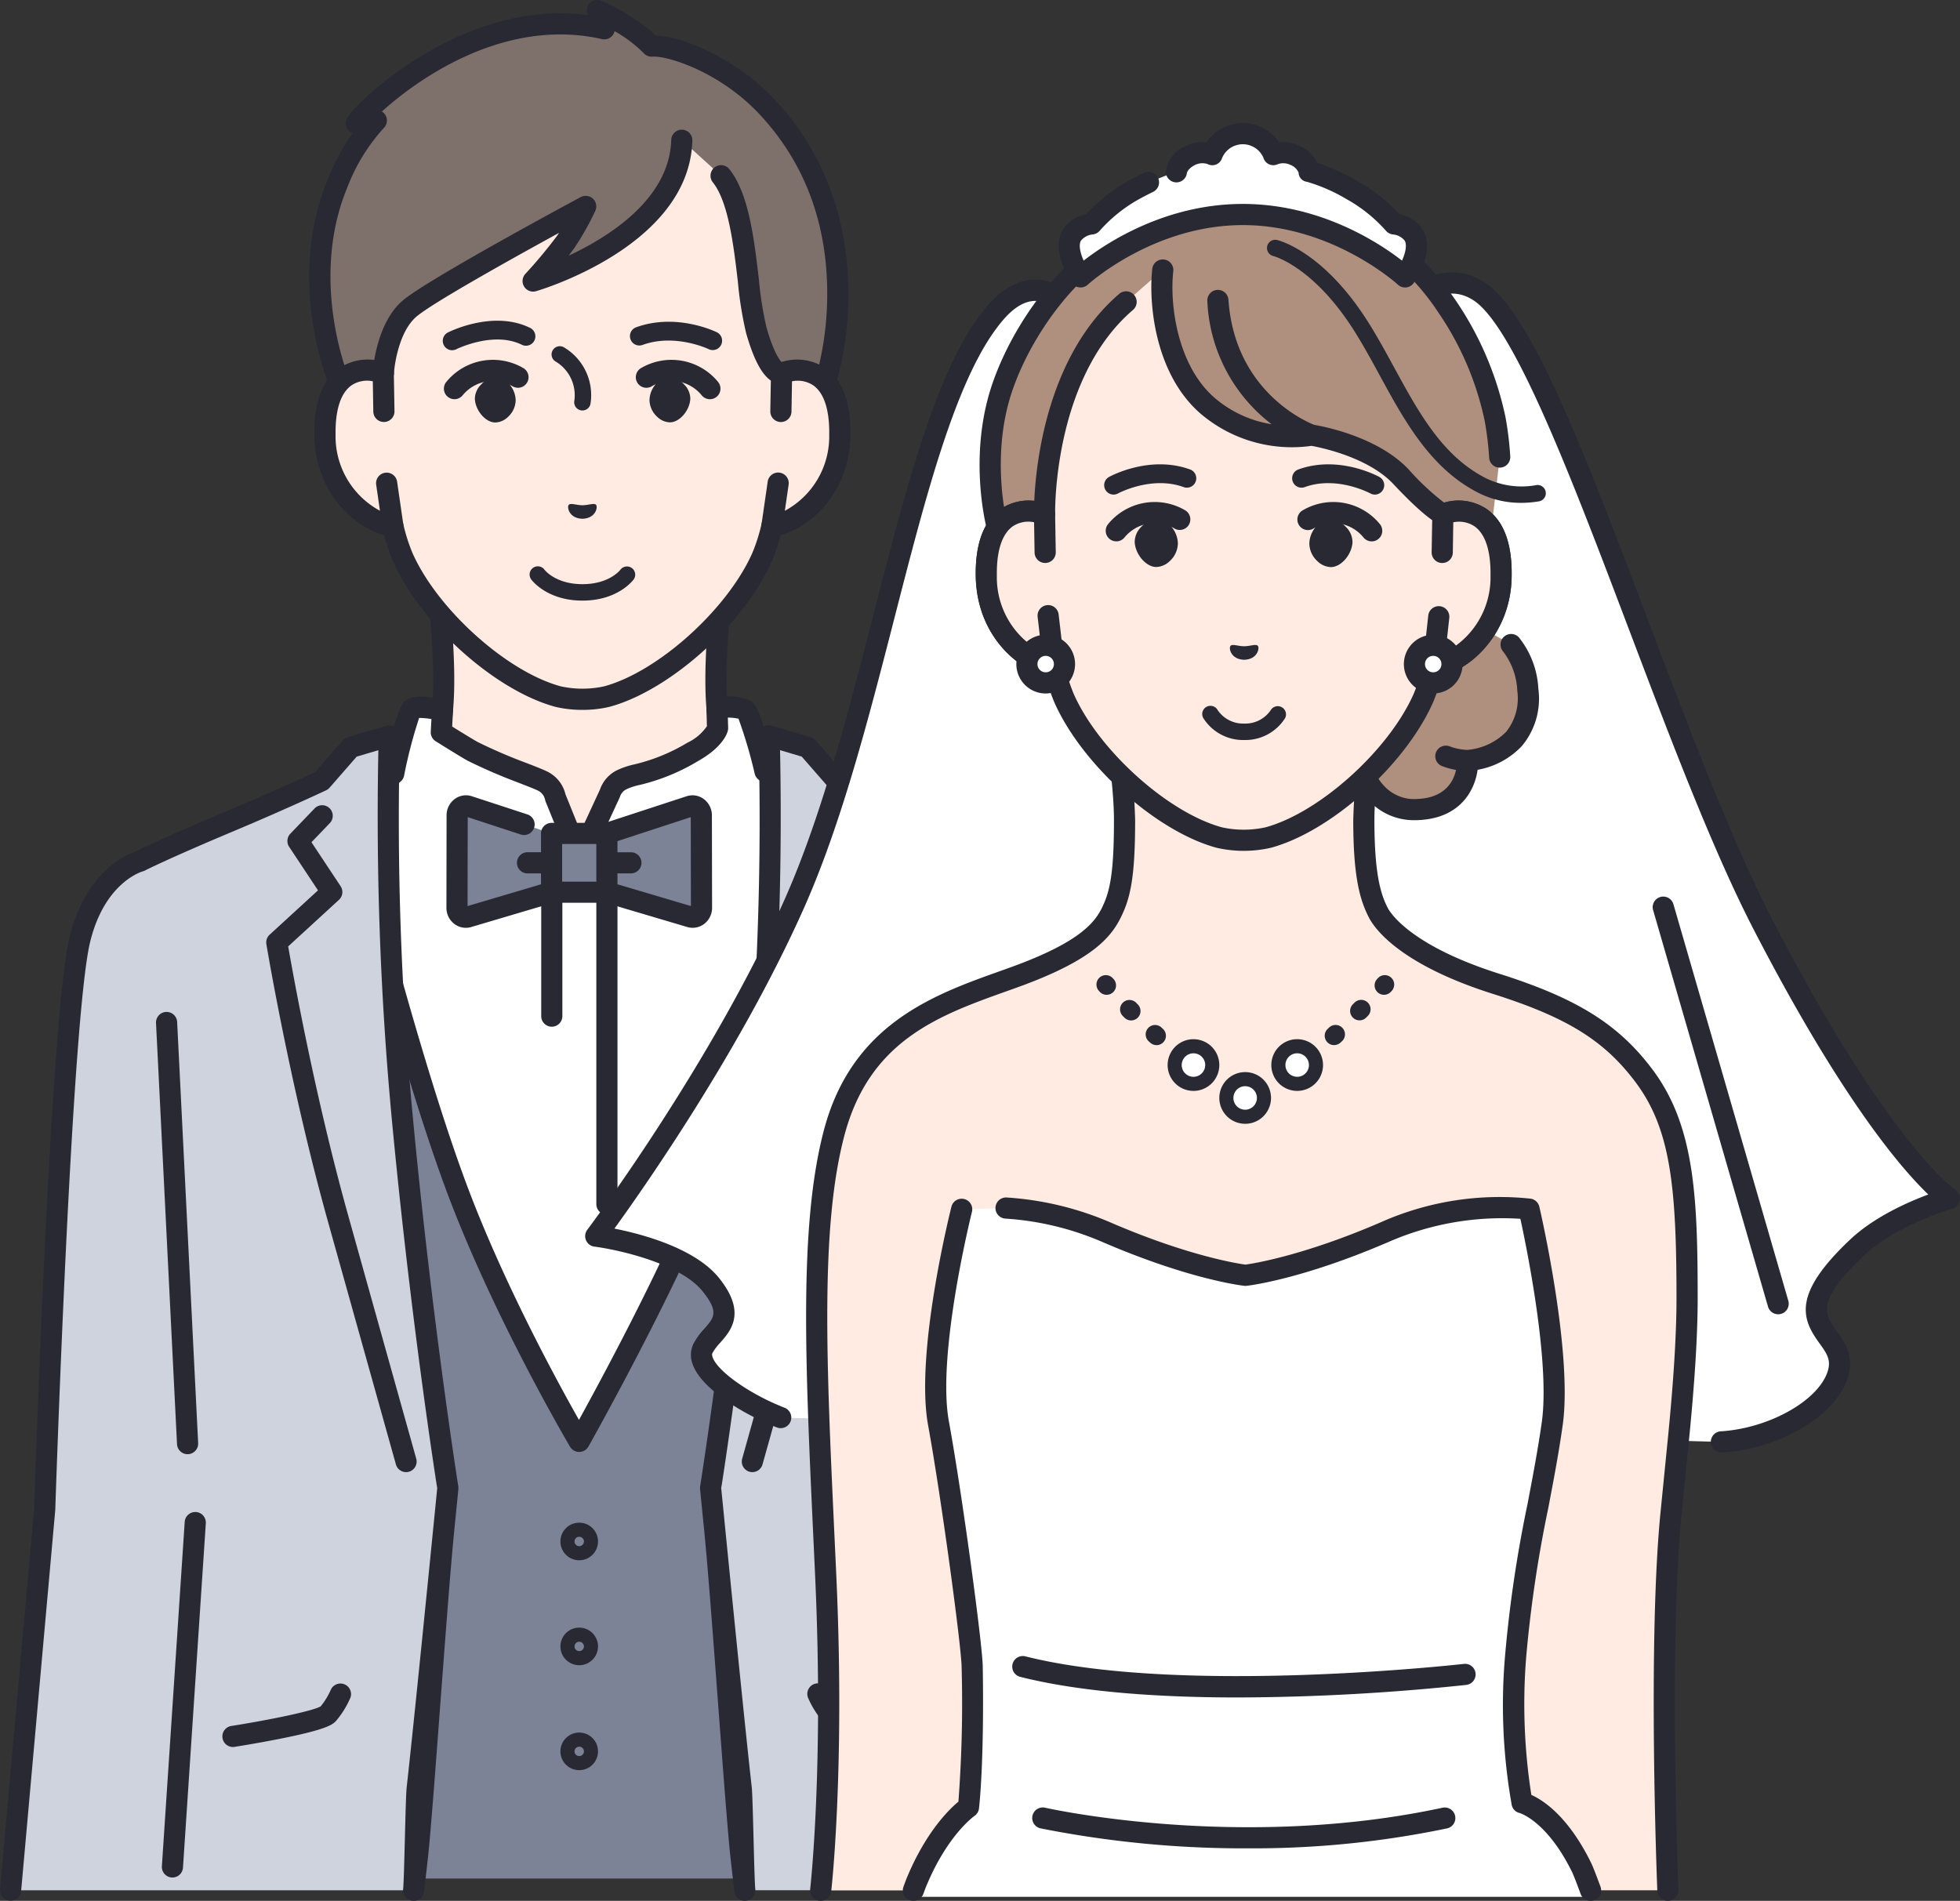 <svg id="グループ_38396" data-name="グループ 38396" xmlns="http://www.w3.org/2000/svg" xmlns:xlink="http://www.w3.org/1999/xlink" width="300.71" height="291.665" viewBox="0 0 300.71 291.665">
  <rect x="0" y="0" width="300.71" height="291.665" fill="#333333" stroke="none"/>
  <defs>
    <clipPath id="clip-path">
      <rect id="長方形_8014" data-name="長方形 8014" width="300.71" height="291.665" fill="none"/>
    </clipPath>
  </defs>
  <g id="グループ_37921" data-name="グループ 37921" clip-path="url(#clip-path)">
    <path id="パス_26602" data-name="パス 26602" d="M195.876,275.39c-3.846-4.06-5.213-7.478-5.213-15.9,0-6.51,1.082-16.645,1.082-16.645l-21.962,10.817-21.962-10.817s1.082,10.135,1.082,16.645c0,8.427-1.367,11.845-5.213,15.9-3.074,3.245-17.3,11.08-17.3,11.08l28.45,26.982h29.879l28.45-26.982s-14.222-7.835-17.3-11.08" transform="translate(-80.822 -155.283)" fill="#ffebe1"/>
    <path id="パス_26603" data-name="パス 26603" d="M181.845,312.2a1.622,1.622,0,0,1-1.117-2.8l26.85-25.465c-4.126-2.33-13.2-7.6-15.757-10.3-4.335-4.576-5.657-8.552-5.657-17.02,0-4.422.481-10.388.8-13.9l-19.346,9.529a1.624,1.624,0,0,1-1.434,0l-19.346-9.529c.324,3.513.8,9.479.8,13.9,0,8.468-1.322,12.444-5.657,17.02-2.56,2.7-11.631,7.974-15.757,10.3L153.082,309.4a1.622,1.622,0,0,1-2.233,2.354L122.4,284.77a1.622,1.622,0,0,1,.334-2.6c3.894-2.146,14.523-8.264,16.9-10.775,3.363-3.549,4.768-6.388,4.768-14.789,0-6.347-1.062-16.372-1.072-16.472a1.623,1.623,0,0,1,2.33-1.628l21.245,10.464,21.245-10.464a1.623,1.623,0,0,1,2.33,1.628c-.011.1-1.072,10.125-1.072,16.472,0,8.4,1.405,11.24,4.768,14.789,2.378,2.511,13.007,8.629,16.9,10.775a1.622,1.622,0,0,1,.334,2.6l-28.45,26.982a1.616,1.616,0,0,1-1.116.445" transform="translate(-77.944 -152.406)" fill="#292933"/>
    <path id="パス_26604" data-name="パス 26604" d="M195.257,301.414c-.828-.775-4.437-.538-4.437-.538l.087,3.216s-.372,1.714-3.809,3.645c-6.717,3.773-8.643,3.138-10.91,4.281a3.6,3.6,0,0,0-1.8,2.095l-4.6,9.929-3.76-9.3a3.6,3.6,0,0,0-1.955-2.52c-1.841-.892-6.382-2.343-10.662-4.523-.81-.413-4.888-2.971-4.888-2.971l.183-3.35s-3.708-.87-4.617-.255-2.864,9.934-2.864,9.934l-14.827,12.5s15.469,97.133,44.8,97.133,41.982-97.133,41.982-97.133L198.182,310.7s-2.1-8.513-2.925-9.287" transform="translate(-80.822 -192.372)" fill="#fff"/>
    <path id="パス_26605" data-name="パス 26605" d="M168.313,419.416c-12.956,0-24.714-16.724-34.946-49.708a402.943,402.943,0,0,1-11.453-48.792,1.623,1.623,0,0,1,.556-1.5l14.4-12.145c2.01-9.438,2.929-10.06,3.427-10.4h0c.993-.671,2.976-.666,5.9.02a1.622,1.622,0,0,1,1.25,1.668l-.131,2.394c1.535.957,3.5,2.16,3.953,2.394a80.02,80.02,0,0,0,7.513,3.229c1.329.514,2.379.921,3.12,1.28a5.254,5.254,0,0,1,2.8,3.5l2.308,5.709L170,310.61a5.185,5.185,0,0,1,2.579-2.939,12.418,12.418,0,0,1,2.77-.927,28.422,28.422,0,0,0,8.075-3.32A7.406,7.406,0,0,0,186.4,300.9l-.078-2.878a1.622,1.622,0,0,1,1.516-1.663c1.966-.129,4.543-.065,5.652.972.317.3,1.147,1.073,3.267,9.578l14.6,12.519a1.623,1.623,0,0,1,.553,1.441,396.081,396.081,0,0,1-10.04,48.8c-9.284,33.012-20.573,49.75-33.551,49.75m-43.045-98.11a400.06,400.06,0,0,0,11.208,47.47c9.623,31.006,20.631,47.4,31.837,47.4,11.184,0,21.7-16.375,30.419-47.354a392.822,392.822,0,0,0,9.836-47.5l-14.32-12.281a1.627,1.627,0,0,1-.519-.844,72.093,72.093,0,0,0-2.488-8.45,8.171,8.171,0,0,0-1.632-.17l.043,1.578a1.612,1.612,0,0,1-.036.388c-.088.405-.723,2.538-4.6,4.716a31.333,31.333,0,0,1-8.886,3.641,9.506,9.506,0,0,0-2.088.674,1.966,1.966,0,0,0-.989,1.151,1.6,1.6,0,0,1-.07.176l-4.6,9.929a1.622,1.622,0,0,1-2.976-.074l-3.761-9.3a1.6,1.6,0,0,1-.085-.283,1.991,1.991,0,0,0-1.073-1.385c-.621-.3-1.665-.7-2.875-1.173a84.027,84.027,0,0,1-7.816-3.364c-.85-.433-4.59-2.777-5.014-3.042a1.622,1.622,0,0,1-.758-1.463l.106-1.94a11.235,11.235,0,0,0-1.888-.176,72.916,72.916,0,0,0-2.308,8.866,1.624,1.624,0,0,1-.542.907Zm13.075-13.149h0Z" transform="translate(-77.944 -189.474)" fill="#292933"/>
    <path id="パス_26606" data-name="パス 26606" d="M231.919,397.447a1.623,1.623,0,0,1-1.623-1.623V376.807a1.623,1.623,0,1,1,3.245,0v19.017a1.623,1.623,0,0,1-1.623,1.623" transform="translate(-147.261 -239.91)" fill="#292933"/>
    <path id="パス_26607" data-name="パス 26607" d="M255.372,426.292a1.623,1.623,0,0,1-1.622-1.623V376.807a1.622,1.622,0,1,1,3.245,0v47.862a1.623,1.623,0,0,1-1.622,1.623" transform="translate(-162.258 -239.91)" fill="#292933"/>
    <path id="パス_26608" data-name="パス 26608" d="M230.182,343.018l-12.728,4.165h-8.491l-4.2-1.375-8.525-2.79a1.375,1.375,0,0,0-1.758,1.376l-.025,14.2a1.377,1.377,0,0,0,1.724,1.392l12.788-3.79h8.491l12.787,3.79a1.377,1.377,0,0,0,1.724-1.392l-.024-14.2a1.375,1.375,0,0,0-1.759-1.376" transform="translate(-124.34 -219.299)" fill="#7c8396"/>
    <path id="パス_26609" data-name="パス 26609" d="M230.686,341.511a3.1,3.1,0,0,0-1.265-2.5,2.893,2.893,0,0,0-2.62-.414l-12.482,4.084h-8.232a1.623,1.623,0,0,0-1.623,1.622h0v2.884h-2.106a1.623,1.623,0,0,0,0,3.245h2.106v1.673L193.2,355.444l.024-13.644,8.157,2.67a1.623,1.623,0,0,0,1.009-3.085l-8.525-2.789a2.894,2.894,0,0,0-2.621.414,3.1,3.1,0,0,0-1.265,2.5l-.024,14.2a3.1,3.1,0,0,0,1.227,2.484,2.9,2.9,0,0,0,2.58.467l12.561-3.722h8.022l12.562,3.722a2.9,2.9,0,0,0,2.58-.467,3.1,3.1,0,0,0,1.227-2.484Zm-22.978,4.415h5.246v5.769h-5.246Zm8.491,6.18v-1.673h2.1a1.623,1.623,0,0,0,0-3.245h-2.1v-1.708l11.243-3.679.023,13.644Z" transform="translate(-121.464 -216.419)" fill="#292933"/>
    <path id="パス_26610" data-name="パス 26610" d="M208.345,75.5V59.78a26.95,26.95,0,0,0-3.315-12.974c-4.168-7.589-12.6-18.228-27.112-18.29h-.254c-14.516.062-22.944,10.7-27.111,18.29a26.946,26.946,0,0,0-3.315,12.974V75.5c-3.383-1.281-9.1-.449-8.936,9.46.142,8.776,6.508,13.478,10.407,13.964a29.032,29.032,0,0,0,1.505,4.772c4.039,9.163,15,19.028,23.825,21.421a17.11,17.11,0,0,0,7.5,0c8.825-2.393,19.786-12.257,23.825-21.421a29.068,29.068,0,0,0,1.506-4.772c3.9-.486,10.264-5.188,10.406-13.964.161-9.909-5.553-10.741-8.935-9.46" transform="translate(-88.435 -18.234)" fill="#ffebe1"/>
    <path id="パス_26611" data-name="パス 26611" d="M174.915,124.279a17.808,17.808,0,0,1-4.166-.47c-9.27-2.514-20.666-12.741-24.895-22.335a28.809,28.809,0,0,1-1.35-4.039c-4.6-1.218-10.556-6.454-10.7-15.325-.081-4.98,1.207-8.439,3.828-10.281a7.489,7.489,0,0,1,5.107-1.25V56.9a28.647,28.647,0,0,1,3.515-13.755c3.907-7.116,12.81-19.064,28.526-19.131a1.308,1.308,0,0,1,.134,0,1.292,1.292,0,0,1,.134,0c15.717.067,24.62,12.015,28.527,19.131A28.647,28.647,0,0,1,207.09,56.9V70.579a7.485,7.485,0,0,1,5.107,1.25c2.621,1.842,3.909,5.3,3.828,10.281-.144,8.871-6.1,14.107-10.7,15.325a28.788,28.788,0,0,1-1.343,4.022c-4.236,9.611-15.632,19.838-24.892,22.349a17.781,17.781,0,0,1-4.177.473m-33.079-50.5a4,4,0,0,0-2.339.7c-1.664,1.169-2.511,3.788-2.449,7.572.129,7.973,5.916,12,8.985,12.38a1.622,1.622,0,0,1,1.379,1.242,27.4,27.4,0,0,0,1.417,4.5c3.815,8.656,14.453,18.24,22.757,20.492a15.562,15.562,0,0,0,6.669,0c8.29-2.248,18.927-11.832,22.75-20.505a27.368,27.368,0,0,0,1.41-4.486,1.622,1.622,0,0,1,1.379-1.242c3.069-.383,8.856-4.407,8.985-12.38.062-3.785-.786-6.4-2.449-7.572a4.761,4.761,0,0,0-4.289-.344,1.622,1.622,0,0,1-2.2-1.517V56.9a25.4,25.4,0,0,0-3.114-12.193c-4.354-7.928-12.346-17.391-25.7-17.448-.04,0-.08,0-.12-.005s-.08,0-.12.005c-13.35.057-21.342,9.52-25.7,17.448A25.394,25.394,0,0,0,145.984,56.9V72.623a1.622,1.622,0,0,1-2.2,1.517,5.722,5.722,0,0,0-1.951-.36" transform="translate(-85.558 -15.356)" fill="#292933"/>
    <path id="パス_26612" data-name="パス 26612" d="M187,9.951c-3.069-3.27-8.328-5.451-8.328-5.451l1.076,2.8-.034-.008-.074-.016c-.664-.158-1.325-.28-1.971-.376a30.4,30.4,0,0,0-4.531-.359l-.14,0,.012,0c-16.631-.024-30.07,13.246-31.314,15.242l3.076-.415h0a30.589,30.589,0,0,0-6,9.766c-6.18,15.037.3,30.4.3,30.4L144.17,64.6l1.665-4.457s.4-6.762,4-9.886S176.9,34.551,176.9,34.551a40.979,40.979,0,0,1-3.125,5.526,73.212,73.212,0,0,1-4.941,5.929s22.408-6.57,22.808-21.633l6.009,5.448c4.1,5.094,3.823,18.109,5.416,23.713,2.055,7.233,3.879,6.61,3.879,6.61l2.984,3.816,3.757-2.441s7.984-24.039-8.885-42.161c-6.265-6.731-14.822-9.639-17.8-9.407" transform="translate(-87.032 -2.877)" fill="#7e716b"/>
    <path id="パス_26613" data-name="パス 26613" d="M141.262,63.346a1.621,1.621,0,0,1-.836-.233l-5.091-3.064a1.621,1.621,0,0,1-.658-.759c-.275-.653-6.673-16.164-.309-31.648a32.593,32.593,0,0,1,3.859-7.211,1.623,1.623,0,0,1-.816-2.381c1.761-2.824,15.841-15.961,32.565-16.006.054,0,.109,0,.165,0l.119,0a32.467,32.467,0,0,1,4.032.275l-.044-.115a1.623,1.623,0,0,1,2.136-2.08,30.625,30.625,0,0,1,8.38,5.321c4.122.169,12.351,3.526,18.313,9.93,7.176,7.709,11.05,17.724,11.2,28.96a49.057,49.057,0,0,1-1.966,14.819,1.621,1.621,0,0,1-.656.849L207.9,62.443a1.623,1.623,0,0,1-2.162-.361l-2.585-3.306a3,3,0,0,1-.44-.187c-1.575-.826-2.923-3.275-4.12-7.489a56.887,56.887,0,0,1-1.272-7.949c-.638-5.433-1.432-12.194-3.846-15.19A1.622,1.622,0,0,1,196,25.925c3,3.723,3.819,10.7,4.542,16.847a55.413,55.413,0,0,0,1.171,7.441c1.151,4.052,2.132,5.177,2.42,5.434a1.623,1.623,0,0,1,1.176.62l2.068,2.645,2.012-1.307a48.212,48.212,0,0,0,1.642-13.338c-.168-10.52-3.644-19.5-10.332-26.682-6.208-6.668-14.309-9.068-16.483-8.895a1.626,1.626,0,0,1-1.31-.507,20.339,20.339,0,0,0-4.489-3.4,1.623,1.623,0,0,1-1.928,1.222L176.465,6l-.1-.021c-.589-.14-1.207-.257-1.847-.352a28.974,28.974,0,0,0-4.3-.341h-.066c-.019,0-.042,0-.056,0h-.043c-12.231,0-22.671,7.592-27.335,11.827a1.623,1.623,0,0,1,.358,2.453,28.823,28.823,0,0,0-5.71,9.307c-5.265,12.811-.871,26.037.114,28.679l2.944,1.772.9-2.412c.118-1.358.847-7.558,4.542-10.76s26.388-15.393,27.352-15.91a1.623,1.623,0,0,1,2.241,2.109,42.218,42.218,0,0,1-3.276,5.785c-.255.359-.532.731-.821,1.1,6.326-2.959,15.5-8.792,15.743-17.792a1.623,1.623,0,0,1,3.244.087c-.427,16.06-23.013,22.865-23.974,23.147a1.622,1.622,0,0,1-1.645-2.661,72.043,72.043,0,0,0,4.807-5.764c.12-.169.24-.344.358-.523-7.873,4.305-19.614,10.885-21.9,12.87-3.037,2.632-3.443,8.7-3.447,8.758a1.653,1.653,0,0,1-.1.47l-1.665,4.457a1.622,1.622,0,0,1-1.52,1.055m62.251-7.616h0m0,0h0Z" transform="translate(-84.123 0)" fill="#292933"/>
    <path id="パス_26614" data-name="パス 26614" d="M147.336,163.864l-.1-5.86c-3.382-1.281-9.1-.449-8.935,9.46.142,8.776,6.508,13.478,10.406,13.964l-.954-6.588Z" transform="translate(-88.435 -100.738)" fill="#ffebe1"/>
    <path id="パス_26615" data-name="パス 26615" d="M145.832,180.169a1.716,1.716,0,0,1-.2-.012c-4.678-.584-11.672-5.929-11.828-15.548-.08-4.98,1.208-8.439,3.828-10.28a7.845,7.845,0,0,1,7.3-.724,1.623,1.623,0,0,1,1.048,1.49l.1,5.861a1.622,1.622,0,0,1-1.6,1.649h-.027a1.623,1.623,0,0,1-1.622-1.6l-.077-4.648a4.315,4.315,0,0,0-3.262.622c-1.664,1.169-2.511,3.788-2.45,7.572a12.957,12.957,0,0,0,6.809,11.674l-.585-4.039a1.623,1.623,0,0,1,3.211-.466l.955,6.587a1.623,1.623,0,0,1-1.606,1.855" transform="translate(-85.557 -97.856)" fill="#292933"/>
    <path id="パス_26616" data-name="パス 26616" d="M329.961,158l-.1,5.86-.419,10.976-.954,6.588c3.9-.486,10.264-5.188,10.406-13.964.161-9.909-5.552-10.741-8.935-9.46" transform="translate(-210.051 -100.738)" fill="#ffebe1"/>
    <path id="パス_26617" data-name="パス 26617" d="M325.612,180.169a1.623,1.623,0,0,1-1.606-1.855l.954-6.587a1.623,1.623,0,0,1,3.212.465l-.586,4.039a12.955,12.955,0,0,0,6.809-11.674c.061-3.785-.786-6.4-2.45-7.572a4.313,4.313,0,0,0-3.262-.622l-.077,4.648a1.623,1.623,0,0,1-1.622,1.6h-.027a1.622,1.622,0,0,1-1.6-1.649l.1-5.86a1.623,1.623,0,0,1,1.048-1.49,7.846,7.846,0,0,1,7.3.724c2.621,1.841,3.909,5.3,3.829,10.28-.156,9.619-7.15,14.964-11.828,15.548a1.72,1.72,0,0,1-.2.012" transform="translate(-207.173 -97.856)" fill="#292933"/>
    <path id="パス_26618" data-name="パス 26618" d="M239.438,157.2a1.3,1.3,0,0,1-.24-.023,1.262,1.262,0,0,1-1-1.478,6.023,6.023,0,0,0-2.891-6.022,1.262,1.262,0,0,1,1.319-2.152,8.527,8.527,0,0,1,4.05,8.65,1.262,1.262,0,0,1-1.238,1.024" transform="translate(-150.08 -94.217)" fill="#292933"/>
    <path id="パス_26619" data-name="パス 26619" d="M241.838,214.612c.289-.336,1.072.036,2.1.059,1.028-.024,1.811-.4,2.1-.062s-.046,2.079-2.1,2.133c-2.053-.051-2.4-1.783-2.1-2.131" transform="translate(-154.582 -137.142)" fill="#292933"/>
    <path id="パス_26620" data-name="パス 26620" d="M203.03,161.686a3.347,3.347,0,0,1,2.255-1.077,2.6,2.6,0,0,1,1.785.757,3.9,3.9,0,0,1,1.249,2.744,3.571,3.571,0,0,1-1.18,2.563,2.921,2.921,0,0,1-1.92.852h-.069c-1.447-.027-2.979-1.8-3.091-3.576a3.108,3.108,0,0,1,.971-2.262" transform="translate(-129.202 -102.7)" fill="#292933"/>
    <path id="パス_26621" data-name="パス 26621" d="M281.658,161.63a3.347,3.347,0,0,0-2.256-1.073,2.6,2.6,0,0,0-1.784.759,3.9,3.9,0,0,0-1.245,2.745,3.569,3.569,0,0,0,1.183,2.561,2.922,2.922,0,0,0,1.922.849h.069c1.447-.029,2.976-1.8,3.086-3.581a3.106,3.106,0,0,0-.974-2.261" transform="translate(-176.725 -102.667)" fill="#292933"/>
    <path id="パス_26622" data-name="パス 26622" d="M281.925,159.145a1.619,1.619,0,0,1-1.268-.609,5.978,5.978,0,0,0-7.7-1.344,1.622,1.622,0,1,1-1.557-2.847,9.237,9.237,0,0,1,11.788,2.165,1.623,1.623,0,0,1-1.266,2.636" transform="translate(-173.007 -97.89)" fill="#292933"/>
    <path id="パス_26623" data-name="パス 26623" d="M189.853,141.019a1.442,1.442,0,0,1-.656-2.728c.282-.143,6.975-3.479,12.617-.7a1.442,1.442,0,1,1-1.276,2.587c-4.337-2.139-9.981.653-10.037.681a1.439,1.439,0,0,1-.648.155" transform="translate(-120.477 -87.278)" fill="#292933"/>
    <path id="パス_26624" data-name="パス 26624" d="M280.605,141.265a1.439,1.439,0,0,1-.634-.147c-.048-.023-5.2-2.469-10.191-.615a1.442,1.442,0,0,1-1-2.7c6.172-2.292,12.21.6,12.464.729a1.442,1.442,0,0,1-.636,2.738" transform="translate(-171.266 -87.552)" fill="#292933"/>
    <path id="パス_26625" data-name="パス 26625" d="M190.506,159.145a1.623,1.623,0,0,1-1.266-2.636,9.237,9.237,0,0,1,11.788-2.165,1.622,1.622,0,1,1-1.557,2.847,6,6,0,0,0-7.7,1.344,1.619,1.619,0,0,1-1.268.609" transform="translate(-120.781 -97.89)" fill="#292933"/>
    <path id="パス_26626" data-name="パス 26626" d="M233.474,246.274h-.009c-5.438,0-7.762-3.121-7.858-3.254a1.262,1.262,0,0,1,2.036-1.492c.085.111,1.758,2.219,5.824,2.222h.008c4.081,0,5.748-2.124,5.817-2.215a1.269,1.269,0,0,1,1.762-.253,1.256,1.256,0,0,1,.272,1.748c-.1.132-2.42,3.244-7.851,3.244" transform="translate(-144.109 -154.117)" fill="#292933"/>
    <path id="パス_26627" data-name="パス 26627" d="M185.784,416.179c-6.41,15.742-18.757,37.642-18.757,37.642s-11.492-19.354-18.757-38.78-15.223-51.2-15.223-51.2L122.231,520.9h89.593L201.007,363.846s-8.813,36.592-15.223,52.333" transform="translate(-78.16 -232.659)" fill="#7c8396"/>
    <path id="パス_26628" data-name="パス 26628" d="M208.945,519.642a1.623,1.623,0,0,1-1.616-1.5L197.256,371.156c-3.078,12.007-8.472,32.013-12.847,42.757-6.375,15.655-18.723,37.607-18.846,37.827a1.624,1.624,0,0,1-1.4.826h-.018a1.622,1.622,0,0,1-1.4-.794c-.116-.2-11.65-19.7-18.882-39.04-4.766-12.745-9.869-30.936-12.805-41.9l-10.1,147.312a1.623,1.623,0,0,1-3.236-.239l10.817-157.052a1.623,1.623,0,0,1,3.192-.275c.08.317,8.02,31.906,15.169,51.022,5.63,15.056,13.92,30.24,17.211,36.051,3.4-6.185,12.245-22.59,17.281-34.957,6.29-15.448,15.06-51.737,15.148-52.1a1.623,1.623,0,0,1,3.2.26L210.565,517.9a1.623,1.623,0,0,1-1.5,1.738c-.041,0-.082,0-.122,0" transform="translate(-75.282 -229.78)" fill="#292933"/>
    <path id="パス_26629" data-name="パス 26629" d="M241.358,743.087a2.885,2.885,0,1,1,2.884-2.885,2.888,2.888,0,0,1-2.884,2.885m0-3.606a.721.721,0,1,0,.721.721.722.722,0,0,0-.721-.721" transform="translate(-152.491 -471.473)" fill="#292933"/>
    <path id="パス_26630" data-name="パス 26630" d="M241.358,698.424a2.884,2.884,0,1,1,2.884-2.884,2.888,2.888,0,0,1-2.884,2.884m0-3.606a.721.721,0,1,0,.721.721.722.722,0,0,0-.721-.721" transform="translate(-152.491 -442.914)" fill="#292933"/>
    <path id="パス_26631" data-name="パス 26631" d="M241.358,653.761a2.884,2.884,0,1,1,2.884-2.884,2.888,2.888,0,0,1-2.884,2.884m0-3.606a.721.721,0,1,0,.721.721.722.722,0,0,0-.721-.721" transform="translate(-152.491 -414.354)" fill="#292933"/>
    <path id="パス_26632" data-name="パス 26632" d="M358.836,344.418c-2.484-10.256-9.244-12.034-9.244-12.035s-3.51-1.8-13.861-6.149c-7.99-3.355-13.989-6.184-13.989-6.184l-4.469-5.119-5.929-1.763a482.133,482.133,0,0,1-1.9,57.716c-2.96,31.836-7.074,57.689-7.074,57.689l.634,6.4c1.072,10.775,3.209,42.921,4.071,50.5q.28,2.468.545,4.821h61.84l-5.236-58.457s-2.443-75.252-5.39-87.421" transform="translate(-193.349 -200.254)" fill="#ced3dd"/>
    <path id="パス_26633" data-name="パス 26633" d="M304.741,489.041a1.622,1.622,0,0,1-1.61-1.441q-.266-2.352-.545-4.819c-.851-7.481-2.917-38.906-4.073-50.525l-.635-6.4a1.629,1.629,0,0,1,.013-.419c.046-.287,4.139-26.159,7.061-57.581a484.926,484.926,0,0,0,1.894-57.5,1.622,1.622,0,0,1,2.083-1.622l5.929,1.762a1.622,1.622,0,0,1,.76.488l4.244,4.861c1.319.615,6.762,3.132,13.62,6.012,9.335,3.92,13.113,5.77,13.842,6.136,1.216.4,7.744,2.98,10.211,13.162,2.935,12.119,5.306,83.806,5.432,87.688l5.229,57.493a1.623,1.623,0,0,1-3.226.354l-5.236-57.555q-.007-.062-.009-.124c-.025-.751-2.471-75.222-5.345-87.091-2.2-9.089-7.855-10.784-8.1-10.852a1.788,1.788,0,0,1-.313-.122c-.035-.018-3.61-1.84-13.747-6.1-7.931-3.33-13.993-6.184-14.053-6.212a1.619,1.619,0,0,1-.53-.4l-4.16-4.765-3.327-.989a500.052,500.052,0,0,1-1.973,55.671c-1.532,16.473-3.377,31.306-4.654,40.848-.724,5.405-1.346,9.722-1.741,12.392-.217,1.464-.389,2.6-.508,3.373-.051.329-.1.638-.157.919l.62,6.247c1.155,11.61,3.22,32.2,4.069,39.662.187,1.646.368,14.07.545,15.639a1.623,1.623,0,0,1-1.431,1.794,1.679,1.679,0,0,1-.183.01" transform="translate(-190.471 -197.376)" fill="#292933"/>
    <path id="パス_26634" data-name="パス 26634" d="M317.27,444.972a1.624,1.624,0,0,1-1.563-2.061s4.389-15.669,10.416-37.23c5.13-18.352,8.5-37.181,9.231-41.381l-7.787-7.14a1.623,1.623,0,0,1-.256-2.092l4.471-6.75-2.831-2.948a1.623,1.623,0,0,1,2.341-2.248l3.73,3.885a1.623,1.623,0,0,1,.182,2.02l-4.424,6.678,7.417,6.8a1.624,1.624,0,0,1,.5,1.461c-.036.215-3.617,21.7-9.455,42.589-6.027,21.562-10.417,37.232-10.417,37.232a1.623,1.623,0,0,1-1.561,1.185" transform="translate(-201.838 -219.089)" fill="#292933"/>
    <path id="パス_26635" data-name="パス 26635" d="M361.642,726.09a1.664,1.664,0,0,1-.253-.02c-.034-.005-3.425-.538-6.92-1.232-6.961-1.381-8.093-2.12-8.657-2.759a14.114,14.114,0,0,1-2.193-3.544,1.622,1.622,0,0,1,3-1.233,11,11,0,0,0,1.554,2.548c1.2.723,7.995,2.117,13.716,3.013a1.623,1.623,0,0,1-.249,3.226" transform="translate(-219.648 -458.032)" fill="#292933"/>
    <path id="パス_26636" data-name="パス 26636" d="M410.481,699.6a1.622,1.622,0,0,1-1.615-1.488l-3.5-52.8a1.623,1.623,0,1,1,3.234-.269l3.5,52.8a1.622,1.622,0,0,1-1.482,1.752c-.046,0-.092.006-.137.006" transform="translate(-259.204 -411.517)" fill="#292933"/>
    <path id="パス_26637" data-name="パス 26637" d="M410.25,498.57l-.082,0a1.622,1.622,0,0,1-1.54-1.7l3.22-64.578a1.623,1.623,0,1,1,3.241.162l-3.22,64.578a1.623,1.623,0,0,1-1.619,1.541" transform="translate(-261.294 -275.438)" fill="#292933"/>
    <path id="パス_26638" data-name="パス 26638" d="M62.618,313.17l-5.929,1.763-4.469,5.119s-6,2.828-13.989,6.183c-10.351,4.346-13.86,6.149-13.86,6.149s-6.76,1.779-9.244,12.035c-2.947,12.169-5.39,87.421-5.39,87.421L4.5,490.3h61.84q.265-2.353.545-4.82c.862-7.581,3-39.728,4.071-50.5l.635-6.4s-4.115-25.853-7.074-57.689a482.214,482.214,0,0,1-1.9-57.716" transform="translate(-2.878 -200.255)" fill="#ced3dd"/>
    <path id="パス_26639" data-name="パス 26639" d="M63.465,489.041a1.7,1.7,0,0,1-.184-.01,1.623,1.623,0,0,1-1.431-1.794c.177-1.569.358-13.993.545-15.639.85-7.472,2.914-28.057,4.069-39.663l.62-6.246c-.059-.281-.106-.59-.157-.919-.119-.771-.291-1.909-.508-3.373-.395-2.67-1.017-6.986-1.741-12.392-1.278-9.542-3.123-24.375-4.654-40.848a500.143,500.143,0,0,1-1.973-55.671l-3.327.989-4.16,4.765a1.614,1.614,0,0,1-.53.4c-.06.029-6.122,2.882-14.053,6.212-10.138,4.257-13.713,6.079-13.747,6.1a1.638,1.638,0,0,1-.319.123c-.234.066-5.888,1.762-8.089,10.85-2.874,11.87-5.32,86.341-5.345,87.091q0,.063-.009.124L3.235,487.6a1.623,1.623,0,0,1-3.226-.354l5.229-58.4c.126-3.882,2.5-75.569,5.432-87.688,2.467-10.185,8.993-12.764,10.211-13.162.73-.366,4.509-2.217,13.842-6.136,6.858-2.88,12.3-5.4,13.62-6.012l4.244-4.861a1.622,1.622,0,0,1,.76-.488l5.929-1.762a1.622,1.622,0,0,1,2.083,1.622,485.206,485.206,0,0,0,1.894,57.5c2.915,31.352,7,57.18,7.06,57.578a1.63,1.63,0,0,1,.013.421l-.635,6.4c-1.156,11.615-3.222,43.034-4.074,50.525q-.28,2.466-.545,4.819a1.622,1.622,0,0,1-1.61,1.441" transform="translate(0 -197.377)" fill="#292933"/>
    <path id="パス_26640" data-name="パス 26640" d="M134.748,444.972a1.623,1.623,0,0,1-1.561-1.185s-4.389-15.67-10.417-37.232c-5.838-20.887-9.42-42.374-9.455-42.589a1.623,1.623,0,0,1,.5-1.461l7.417-6.8-4.423-6.678a1.623,1.623,0,0,1,.182-2.02l3.73-3.885a1.623,1.623,0,0,1,2.341,2.248l-2.831,2.948,4.471,6.75a1.622,1.622,0,0,1-.256,2.092l-7.786,7.14c.727,4.2,4.1,23.029,9.231,41.381,6.027,21.561,10.416,37.23,10.416,37.23a1.624,1.624,0,0,1-1.563,2.061" transform="translate(-72.445 -219.088)" fill="#292933"/>
    <path id="パス_26641" data-name="パス 26641" d="M96.254,726.094A1.623,1.623,0,0,1,96,722.868c5.721-.9,12.518-2.29,13.716-3.012a11,11,0,0,0,1.554-2.549,1.623,1.623,0,0,1,3,1.234,14.128,14.128,0,0,1-2.193,3.543c-.564.639-1.7,1.378-8.657,2.759-3.495.693-6.886,1.226-6.92,1.232a1.677,1.677,0,0,1-.253.02m13.516-6.27h0" transform="translate(-60.513 -458.036)" fill="#292933"/>
    <path id="パス_26642" data-name="パス 26642" d="M70.5,699.6c-.045,0-.09,0-.137-.006a1.622,1.622,0,0,1-1.482-1.752l3.5-52.8a1.623,1.623,0,1,1,3.234.27l-3.5,52.8A1.623,1.623,0,0,1,70.5,699.6" transform="translate(-44.043 -411.517)" fill="#292933"/>
    <path id="パス_26643" data-name="パス 26643" d="M71.23,498.571a1.623,1.623,0,0,1-1.619-1.541l-3.22-64.578a1.623,1.623,0,1,1,3.241-.162l3.221,64.578a1.623,1.623,0,0,1-1.54,1.7l-.082,0" transform="translate(-42.452 -275.439)" fill="#292933"/>
    <path id="パス_26644" data-name="パス 26644" d="M432.685,219c-15.311-29.6-32.116-89.342-43.423-97.158-6.851-4.736-13.216,3.81-13.216,3.81l-48.261.107s-5.856-8.869-12.854-.877c-13.05,14.9-17.816,61.306-30.956,90.815-11.57,25.981-30.447,50.973-30.447,50.973s12.994,1.66,17.641,7.429c4.569,5.672.23,6.934-1.189,9.784-1.617,3.248,5.769,8.234,11.949,10.638l144.279,3.718c7.923-.474,15.918-4.968,17.769-10.036,2.7-7.406-10.611-6.9,3.139-19.85,5.249-4.945,14.093-7.452,14.093-7.452s-10.27-6.61-28.524-41.9" transform="translate(-162.117 -76.998)" fill="#fff"/>
    <path id="パス_26645" data-name="パス 26645" d="M423.33,296.992a1.623,1.623,0,0,1-.1-3.242c7.24-.433,14.723-4.542,16.341-8.973.677-1.853.055-2.839-1.2-4.561-2.7-3.716-4.206-7.478,4.748-15.913,3.643-3.433,8.81-5.718,11.969-6.894-4.07-3.89-13.267-14.507-26.729-40.532-6.348-12.273-12.914-29.593-19.263-46.342-8.557-22.574-17.406-45.916-23.641-50.226-5.5-3.8-10.77,3.147-10.991,3.444a1.622,1.622,0,0,1-1.3.654l-48.261.107h0a1.622,1.622,0,0,1-1.354-.729c-.02-.029-2.233-3.287-5.182-3.478-1.676-.11-3.389.825-5.1,2.776-7.092,8.1-11.8,26.42-16.785,45.818-3.988,15.519-8.112,31.567-13.91,44.588-9.572,21.494-24.272,42.529-29.066,49.154,4.228.841,12.352,2.99,16.041,7.57,4.273,5.3,1.827,8.083.208,9.923a8.2,8.2,0,0,0-1.208,1.6c-.035.071-.128.257.049.715.852,2.2,5.8,5.653,11.036,7.687a1.623,1.623,0,0,1-1.176,3.025c-5.213-2.027-11.469-5.878-12.886-9.541a4.012,4.012,0,0,1,.072-3.332,10.856,10.856,0,0,1,1.677-2.3c1.5-1.709,2.259-2.567-.3-5.743-3.476-4.316-13.149-6.4-16.583-6.838a1.622,1.622,0,0,1-1.089-2.587c.188-.248,18.9-25.149,30.259-50.655,5.688-12.772,9.777-28.685,13.732-44.075,5.084-19.783,9.885-38.468,17.486-47.149,2.415-2.757,5.029-4.058,7.771-3.875,3.484.237,6.043,2.88,7.111,4.2l46.668-.1c2.815-3.353,8.886-7.7,14.923-3.524,7.067,4.885,15.3,26.6,24.83,51.745,6.317,16.664,12.849,33.895,19.111,46,17.693,34.206,27.87,41.221,27.971,41.288a1.626,1.626,0,0,1-.445,2.919c-.084.024-8.533,2.465-13.423,7.072-7.6,7.163-6.167,9.14-4.348,11.643,1.233,1.7,2.921,4.019,1.62,7.582-2.083,5.705-10.515,10.581-19.2,11.1l-.1,0" transform="translate(-159.24 -74.128)" fill="#292933"/>
    <path id="パス_26646" data-name="パス 26646" d="M451.751,344.609c-11.845-3.749-16.759-8.4-18.041-10.854s-2.254-5.841-2.254-14.267c0-6.51,1.8-16.645,1.8-16.645L413.1,313.66,392.94,302.843s1.8,10.135,1.8,16.645c0,8.426-.667,11.49-2.056,14.267s-4.206,5.986-14.814,9.827-23.378,7.533-27.691,23.919c-4.065,15.442-2.639,38.262-1.28,68.083s-.777,48.11-.777,48.11H478.1s-1.552-37.99.529-58.262l1.128-11.329c1.095-11.178,1.289-17.382,1.289-21.243,0-16.256-.663-26.2-6.61-34.133-4.928-6.57-10.844-10.368-22.689-14.118" transform="translate(-222.211 -193.651)" fill="#ffebe1"/>
    <path id="パス_26647" data-name="パス 26647" d="M345.258,482.437a1.7,1.7,0,0,1-.19-.011,1.623,1.623,0,0,1-1.424-1.8c.021-.182,2.1-18.527.768-47.849q-.144-3.166-.288-6.225c-1.241-26.681-2.221-47.755,1.62-62.344,4.292-16.3,16.845-20.79,26.932-24.394q.9-.319,1.775-.637c10.117-3.663,12.711-6.619,13.915-9.027,1.25-2.5,1.885-5.281,1.885-13.541,0-6.294-1.76-16.261-1.778-16.361a1.622,1.622,0,0,1,2.365-1.714l19.392,10.406,19.392-10.406a1.622,1.622,0,0,1,2.365,1.714c-.018.1-1.778,10.071-1.778,16.361,0,8.392.995,11.456,2.07,13.517.3.57,3.3,5.692,17.092,10.058,11.929,3.776,18.3,7.758,23.5,14.691,6.452,8.6,6.935,19.485,6.935,35.106,0,5.489-.424,12.489-1.3,21.4l-1.128,11.331c-2.045,19.928-.537,57.657-.522,58.035a1.622,1.622,0,1,1-3.242.133c-.016-.381-1.533-38.339.535-58.494l1.127-11.324c.862-8.8,1.281-15.7,1.281-21.082,0-17.134-.908-25.988-6.286-33.159-4.806-6.408-10.531-9.952-21.88-13.545-14.351-4.543-18.163-10.066-18.99-11.651-1.463-2.8-2.438-6.432-2.438-15.017a102.981,102.981,0,0,1,1.3-13.662L411,312.212a1.622,1.622,0,0,1-1.534,0L392.2,302.948a103.052,103.052,0,0,1,1.3,13.662c0,8.908-.75,12.038-2.228,14.993-1.565,3.131-4.552,6.586-15.713,10.627q-.885.32-1.788.641c-10.339,3.694-21.03,7.514-24.887,22.164-3.714,14.108-2.744,34.963-1.516,61.367q.142,3.062.288,6.229c1.35,29.61-.765,48.189-.787,48.372a1.623,1.623,0,0,1-1.609,1.434" transform="translate(-219.343 -190.773)" fill="#292933"/>
    <path id="パス_26648" data-name="パス 26648" d="M599.7,266.687l-6.707-3.773a25.184,25.184,0,0,0-9.648.04l-8.013,16s.333,13.566,10.178,13.077c7.85-.39,7.53-7.521,7.53-7.521s10.077-.45,9.256-10.834a12.027,12.027,0,0,0-2.6-6.99" transform="translate(-367.892 -167.826)" fill="#af8f7e"/>
    <path id="パス_26649" data-name="パス 26649" d="M601.036,270.67a13.7,13.7,0,0,0-2.969-7.9,1.623,1.623,0,0,0-2.487,2.084,10.541,10.541,0,0,1,2.222,6.076,8.231,8.231,0,0,1-1.706,6.305,9.509,9.509,0,0,1-5.968,2.777,8.612,8.612,0,0,1-2.66-.529,1.623,1.623,0,1,0-1.18,3.023,11.076,11.076,0,0,0,2.115.579c-.356,1.675-1.6,4.239-5.85,4.451a6.29,6.29,0,0,1-4.826-1.642c-2.951-2.733-3.525-8.013-3.628-9.473l7.458-14.892a23.308,23.308,0,0,1,8.212.1,1.622,1.622,0,0,0,.695-3.17,26.669,26.669,0,0,0-10.352.042,1.623,1.623,0,0,0-1.094.856l-8.012,16a1.617,1.617,0,0,0-.171.766c.007.326.247,8.031,4.679,12.146a9.385,9.385,0,0,0,6.6,2.526q.3,0,.6-.015c6.378-.317,8.57-4.588,9-7.716a12.192,12.192,0,0,0,6.8-3.659,11.318,11.318,0,0,0,2.526-8.728" transform="translate(-365.015 -164.947)" fill="#292933"/>
    <path id="パス_26650" data-name="パス 26650" d="M467.242,84.1c-8.327-1.632-15.808-.768-19.853,3.826-10.5,1.442-20.4,13.861-24.138,24.685-3.723,10.78-.8,21.6-.8,21.6s3.24,13.083,37.664,13.083,38.14-12.772,38.14-12.772l1.275-11.1a50.2,50.2,0,0,0-.7-5.773c-1.109-6.3-8.214-28.971-31.587-33.552" transform="translate(-269.435 -53.289)" fill="#af8f7e"/>
    <path id="パス_26651" data-name="パス 26651" d="M457.217,146.047c-35.288,0-39.094-13.732-39.239-14.316-.116-.429-3-11.4.846-22.522s13.81-23.766,24.864-25.672c4.215-4.347,11.628-5.732,20.972-3.9,10.433,2.045,18.9,7.7,25.167,16.8a49.968,49.968,0,0,1,7.706,18.059,52,52,0,0,1,.719,5.959,1.622,1.622,0,1,1-3.239.189,48.962,48.962,0,0,0-.675-5.586,46.2,46.2,0,0,0-7.183-16.782A35.675,35.675,0,0,0,464.036,82.82c-8.477-1.661-14.984-.487-18.323,3.305a1.623,1.623,0,0,1-1,.535c-9.642,1.325-19.177,13.044-22.826,23.608-3.52,10.191-.8,20.547-.771,20.65.035.126,3.738,11.884,36.1,11.884,17.405,0,26.538-3.343,31.134-6.149,4.493-2.742,5.44-5.429,5.448-5.454a1.622,1.622,0,1,1,3.116.906c-.165.569-4.461,13.942-39.7,13.942" transform="translate(-266.541 -50.419)" fill="#292933"/>
    <path id="パス_26652" data-name="パス 26652" d="M489.733,152.314s-1.66-.671-6.395-5.727-13.761-6.406-13.761-6.406a20.063,20.063,0,0,1-15.971-4.54c-6.591-5.745-7.372-16.185-6.838-20.832l-5.608,4.914c-11.719,10.024-12.494,28.479-12.533,32v.591c-3.181-1.2-8.423-.538-8.9,7.789-.03.527-.043,1.082-.034,1.671.142,8.776,6.508,13.478,10.407,13.964a29.028,29.028,0,0,0,1.505,4.772c4.039,9.163,15,19.028,23.824,21.421a17.111,17.111,0,0,0,7.5,0c8.825-2.393,19.786-12.257,23.824-21.421a29.049,29.049,0,0,0,1.506-4.772,11.03,11.03,0,0,0,5.843-3.084,15.041,15.041,0,0,0,4.563-10.88c.161-9.909-5.553-10.741-8.935-9.46" transform="translate(-268.367 -73.414)" fill="#ffebe1"/>
    <path id="パス_26653" data-name="パス 26653" d="M493.584,148.643a7.715,7.715,0,0,0-6.527-.979,38.455,38.455,0,0,1-5.413-5.063c-4.736-5.057-13.139-6.641-14.522-6.873-1.356-.533-12.193-5.224-13.162-19.2a1.622,1.622,0,1,0-3.237.225,25.132,25.132,0,0,0,9.861,18.875,17.659,17.659,0,0,1-8.791-4.088c-5.685-4.955-6.877-14.33-6.291-19.423a1.623,1.623,0,0,0-3.224-.37c-.571,4.968.237,16.011,7.383,22.241A21.6,21.6,0,0,0,466.7,138.95c1.424.255,8.7,1.735,12.574,5.869,4.62,4.933,6.5,5.933,6.971,6.122a1.622,1.622,0,0,0,1.182.013,4.76,4.76,0,0,1,4.289.344c1.663,1.169,2.511,3.788,2.45,7.572a13.55,13.55,0,0,1-4.059,9.731,9.456,9.456,0,0,1-4.926,2.649,1.622,1.622,0,0,0-1.38,1.242,27.381,27.381,0,0,1-1.41,4.486c-3.823,8.674-14.461,18.257-22.751,20.505a15.545,15.545,0,0,1-6.669,0c-8.3-2.252-18.942-11.835-22.757-20.492a27.4,27.4,0,0,1-1.417-4.5,1.622,1.622,0,0,0-1.379-1.242c-3.07-.383-8.856-4.407-8.985-12.38-.008-.525,0-1.047.031-1.552.174-3.026,1.05-5.134,2.534-6.1a4.812,4.812,0,0,1,4.173-.268,1.622,1.622,0,0,0,2.2-1.517v-.573c.039-3.465.8-21.233,11.966-30.785a1.623,1.623,0,0,0-2.11-2.466c-11.077,9.475-12.8,25.985-13.059,31.788a7.534,7.534,0,0,0-4.934,1.1c-1.664,1.08-3.71,3.454-4.008,8.633-.034.584-.046,1.186-.036,1.79.144,8.872,6.1,14.107,10.7,15.325a28.906,28.906,0,0,0,1.35,4.039c4.229,9.594,15.625,19.822,24.895,22.335a18.673,18.673,0,0,0,8.343,0c9.26-2.51,20.656-12.737,24.892-22.349a28.812,28.812,0,0,0,1.342-4.019,13.376,13.376,0,0,0,5.633-3.3,16.769,16.769,0,0,0,5.068-12.03c.081-4.98-1.208-8.439-3.829-10.28" transform="translate(-265.489 -70.537)" fill="#292933"/>
    <path id="パス_26654" data-name="パス 26654" d="M428.723,223.867l-.1-5.86c-3.382-1.281-9.1-.449-8.935,9.46.142,8.776,6.508,13.478,10.406,13.964l-.923-7.891Z" transform="translate(-268.366 -139.106)" fill="#ffebe1"/>
    <path id="パス_26655" data-name="パス 26655" d="M427.22,240.172a1.7,1.7,0,0,1-.2-.012c-4.677-.583-11.672-5.929-11.828-15.548-.081-4.98,1.207-8.439,3.828-10.281a7.846,7.846,0,0,1,7.3-.724,1.622,1.622,0,0,1,1.048,1.49l.1,5.86a1.622,1.622,0,0,1-1.6,1.649h-.028a1.623,1.623,0,0,1-1.622-1.6l-.077-4.648a4.309,4.309,0,0,0-3.262.622c-1.663,1.169-2.511,3.788-2.449,7.572a12.941,12.941,0,0,0,6.884,11.711l-.634-5.424a1.623,1.623,0,0,1,3.223-.377l.923,7.891a1.623,1.623,0,0,1-1.611,1.811" transform="translate(-265.489 -136.224)" fill="#292933"/>
    <path id="パス_26656" data-name="パス 26656" d="M442.744,277.512a2.884,2.884,0,1,1-2.883-2.887,2.884,2.884,0,0,1,2.883,2.887" transform="translate(-279.421 -175.607)" fill="#fff"/>
    <path id="パス_26657" data-name="パス 26657" d="M436.982,279.139h0a4.507,4.507,0,0,1,0-9.014h0a4.507,4.507,0,0,1,4.5,4.51h0a4.507,4.507,0,0,1-4.507,4.5m0-5.769a1.262,1.262,0,0,0,0,2.524h0a1.262,1.262,0,1,0,0-2.524Z" transform="translate(-276.543 -172.73)" fill="#292933"/>
    <path id="パス_26658" data-name="パス 26658" d="M611.348,218.006l-.1,5.86-.528,9.87-.845,7.695c3.9-.486,10.264-5.188,10.406-13.964.161-9.909-5.553-10.741-8.936-9.46" transform="translate(-389.982 -139.106)" fill="#ffebe1"/>
    <path id="パス_26659" data-name="パス 26659" d="M607,240.172a1.622,1.622,0,0,1-1.613-1.8l.845-7.694a1.622,1.622,0,0,1,3.226.354l-.576,5.247a12.937,12.937,0,0,0,6.9-11.72c.062-3.785-.786-6.4-2.449-7.572a4.313,4.313,0,0,0-3.262-.622L610,221.012a1.623,1.623,0,0,1-1.622,1.6h-.027a1.622,1.622,0,0,1-1.6-1.649l.1-5.86a1.622,1.622,0,0,1,1.047-1.49,7.846,7.846,0,0,1,7.3.724c2.621,1.842,3.909,5.3,3.828,10.281-.156,9.619-7.15,14.964-11.828,15.548a1.687,1.687,0,0,1-.2.012" transform="translate(-387.104 -136.224)" fill="#292933"/>
    <path id="パス_26660" data-name="パス 26660" d="M607.646,277.512a2.884,2.884,0,1,1-2.883-2.887,2.884,2.884,0,0,1,2.883,2.887" transform="translate(-384.866 -175.607)" fill="#fff"/>
    <path id="パス_26661" data-name="パス 26661" d="M601.884,279.139h0a4.507,4.507,0,0,1,0-9.014h0a4.506,4.506,0,0,1,4.5,4.51h0a4.507,4.507,0,0,1-4.507,4.5m0-5.769a1.262,1.262,0,0,0,0,2.524h0a1.262,1.262,0,0,0,0-2.524Z" transform="translate(-381.989 -172.73)" fill="#292933"/>
    <path id="パス_26662" data-name="パス 26662" d="M578.134,142.412a14.389,14.389,0,0,1-6.6-1.555c-7.326-3.749-11.281-11-15.107-18.021-1.23-2.256-2.5-4.588-3.858-6.743-6.251-9.935-12.393-11.536-12.454-11.551a1.262,1.262,0,0,1,.575-2.458c.289.067,7.151,1.755,14.016,12.665,1.4,2.222,2.689,4.589,3.937,6.879,3.81,6.988,7.409,13.588,14.041,16.981a12.453,12.453,0,0,0,7.774,1.081,1.262,1.262,0,0,1,.424,2.488,16.426,16.426,0,0,1-2.747.234" transform="translate(-344.755 -65.256)" fill="#292933"/>
    <path id="パス_26663" data-name="パス 26663" d="M504.791,70.736a24.262,24.262,0,0,0-6.423-5.182,26.588,26.588,0,0,0-6.6-2.865,3.4,3.4,0,0,0-2.128-2.448,4.117,4.117,0,0,0-3.339-.152,5.066,5.066,0,0,0-9.417,0,4.117,4.117,0,0,0-3.339.152,3.4,3.4,0,0,0-2.128,2.448L467.1,64.373c-.678.328-1.435.719-2.273,1.181a24.264,24.264,0,0,0-6.423,5.182,4.224,4.224,0,0,0-3.045,1.756c-1.4,2.414,1.348,6.375,1.348,6.375s10.309-9.572,24.892-9.572,24.892,9.572,24.892,9.572,2.751-3.961,1.348-6.375a4.225,4.225,0,0,0-3.045-1.756" transform="translate(-290.919 -36.379)" fill="#fff"/>
    <path id="パス_26664" data-name="パス 26664" d="M506.365,68.8a5.471,5.471,0,0,0-3.61-2.444,26.393,26.393,0,0,0-6.477-5.1,35.1,35.1,0,0,0-6.119-2.777,5.555,5.555,0,0,0-2.667-2.568,5.686,5.686,0,0,0-3.2-.571,6.737,6.737,0,0,0-11.142,0,5.71,5.71,0,0,0-3.2.571,4.955,4.955,0,0,0-3.021,3.762h.006a1.575,1.575,0,0,0-.019.185,1.619,1.619,0,0,0,3.236.089h.01a.4.4,0,0,1-.01.082c.005-.027.149-.67,1.245-1.215a2.513,2.513,0,0,1,1.937-.131,1.551,1.551,0,0,0,1.329.045,1.582,1.582,0,0,0,.889-1.005,3.451,3.451,0,0,1,6.333-.019,1.573,1.573,0,0,0,2.2.991,2.511,2.511,0,0,1,1.963.119,2.2,2.2,0,0,1,1.234,1.177,1.451,1.451,0,0,0,1.289,1.408,26.29,26.29,0,0,1,6.14,2.7,22.885,22.885,0,0,1,5.953,4.79,1.625,1.625,0,0,0,1.12.588,2.622,2.622,0,0,1,1.777.953c.393.678.09,1.928-.412,3.063-3.5-2.721-12.552-8.7-24.426-8.7S457.8,70.77,454.3,73.491c-.5-1.135-.8-2.386-.412-3.063a2.669,2.669,0,0,1,1.777-.953,1.63,1.63,0,0,0,1.118-.586,22.878,22.878,0,0,1,5.954-4.792c.761-.42,1.5-.8,2.2-1.142a1.623,1.623,0,1,0-1.415-2.921c-.749.363-1.54.774-2.35,1.221a26.4,26.4,0,0,0-6.477,5.1,5.473,5.473,0,0,0-3.61,2.445c-1.867,3.214,1.077,7.623,1.419,8.115a1.624,1.624,0,0,0,2.435.265c.1-.092,10.051-9.14,23.789-9.14s23.69,9.049,23.788,9.139a1.623,1.623,0,0,0,1.1.433,1.574,1.574,0,0,0,.174-.009,1.625,1.625,0,0,0,1.159-.687c.341-.493,3.285-4.9,1.419-8.116" transform="translate(-288.046 -33.502)" fill="#292933"/>
    <path id="パス_26665" data-name="パス 26665" d="M523.435,274.615c.289-.336,1.072.036,2.1.059,1.028-.024,1.811-.4,2.1-.062s-.046,2.079-2.1,2.133c-2.053-.051-2.4-1.783-2.1-2.131" transform="translate(-334.648 -175.51)" fill="#292933"/>
    <path id="パス_26666" data-name="パス 26666" d="M562.388,202.239a1.436,1.436,0,0,1-.7-.181c-.048-.026-5.177-2.781-10.127-.942a1.442,1.442,0,0,1-1-2.7c6.211-2.306,12.273.982,12.528,1.123a1.443,1.443,0,0,1-.7,2.7" transform="translate(-351.45 -126.35)" fill="#292933"/>
    <path id="パス_26667" data-name="パス 26667" d="M483.859,222.137A3.543,3.543,0,0,1,486.247,221a2.757,2.757,0,0,1,1.888.8,4.126,4.126,0,0,1,1.318,2.905,3.78,3.78,0,0,1-1.252,2.71,3.091,3.091,0,0,1-2.034.9h-.073c-1.531-.031-3.149-1.908-3.266-3.789a3.288,3.288,0,0,1,1.031-2.392" transform="translate(-308.738 -141.317)" fill="#292933"/>
    <path id="パス_26668" data-name="パス 26668" d="M472.119,219.642a1.621,1.621,0,0,1-1.267-2.63,9.236,9.236,0,0,1,11.788-2.165,1.622,1.622,0,0,1-1.557,2.847,5.981,5.981,0,0,0-7.7,1.352,1.628,1.628,0,0,1-1.261.6" transform="translate(-300.857 -136.577)" fill="#292933"/>
    <path id="パス_26669" data-name="パス 26669" d="M471.268,202.237a1.442,1.442,0,0,1-.7-2.7c.255-.141,6.317-3.43,12.528-1.123a1.442,1.442,0,0,1-1,2.7c-4.949-1.838-10.079.916-10.13.944a1.44,1.44,0,0,1-.692.178" transform="translate(-300.425 -126.349)" fill="#292933"/>
    <path id="パス_26670" data-name="パス 26670" d="M563.534,219.648a1.618,1.618,0,0,1-1.268-.61,5.978,5.978,0,0,0-7.7-1.344,1.623,1.623,0,1,1-1.557-2.847,9.237,9.237,0,0,1,11.788,2.165,1.622,1.622,0,0,1-1.266,2.636" transform="translate(-353.08 -136.578)" fill="#292933"/>
    <path id="パス_26671" data-name="パス 26671" d="M562.736,222.192a3.541,3.541,0,0,0-2.386-1.139,2.754,2.754,0,0,0-1.889.8,4.123,4.123,0,0,0-1.322,2.9,3.777,3.777,0,0,0,1.248,2.712,3.093,3.093,0,0,0,2.032.9h.073c1.531-.028,3.152-1.9,3.271-3.784a3.288,3.288,0,0,0-1.028-2.394" transform="translate(-356.259 -141.351)" fill="#292933"/>
    <path id="パス_26672" data-name="パス 26672" d="M518,305.6h-.006a7.22,7.22,0,0,1-6.291-3.386,1.262,1.262,0,0,1,2.206-1.226,4.712,4.712,0,0,0,4.086,2.088h0a4.705,4.705,0,0,0,4.083-2.083,1.262,1.262,0,0,1,2.2,1.229A7.211,7.211,0,0,1,518,305.6" transform="translate(-327.102 -192.052)" fill="#292933"/>
    <path id="パス_26673" data-name="パス 26673" d="M482.057,605.2a86.712,86.712,0,0,1-1-22.355c.958-13.329,4.07-24.7,5.627-35.842,1.527-10.932-3.562-32.885-3.562-32.885a43.556,43.556,0,0,0-22.1,3.507c-13.34,5.769-21.414,6.65-21.414,6.65s-8.073-.882-21.414-6.65a45.969,45.969,0,0,0-15.314-3.671l-6.789.164S390.54,536.142,392.53,547s5.111,33.912,5.165,37.313c.24,15.007-.569,21.578-.569,21.578s-4.447,2.969-7.972,11.485a8.1,8.1,0,0,0-.477,2.263H492.566a23.734,23.734,0,0,0-1.375-4.507c-4.327-8.813-9.134-9.935-9.134-9.935" transform="translate(-248.537 -328.588)" fill="#fff"/>
    <path id="パス_26674" data-name="パス 26674" d="M472.492,775.459a159.567,159.567,0,0,1-32-3.069,1.622,1.622,0,0,1,.728-3.162c.3.068,29.847,6.7,60.99-.005a1.623,1.623,0,0,1,.683,3.173,145.471,145.471,0,0,1-30.4,3.063" transform="translate(-280.867 -491.851)" fill="#292933"/>
    <path id="パス_26675" data-name="パス 26675" d="M465.339,711.106c-11.521,0-23.812-.745-33.393-3.161a1.622,1.622,0,0,1,.794-3.146c23.887,6.025,66.8,1.211,67.229,1.162a1.623,1.623,0,1,1,.369,3.224,341.7,341.7,0,0,1-35,1.921" transform="translate(-275.421 -450.648)" fill="#292933"/>
    <path id="パス_26676" data-name="パス 26676" d="M514.878,617.362a1.624,1.624,0,0,1-1.523-1.062c-.873-2.37-1.195-3.113-1.309-3.346-3.858-7.859-8.031-9.065-8.073-9.076a1.583,1.583,0,0,1-1.19-1.23,87.631,87.631,0,0,1-1.029-22.814A196.521,196.521,0,0,1,505.2,556.51c.832-4.367,1.618-8.493,2.2-12.626,1.274-9.124-2.293-26.593-3.287-31.174a43.554,43.554,0,0,0-20.127,3.509c-13.411,5.8-21.542,6.737-21.882,6.774a1.65,1.65,0,0,1-.352,0c-.34-.038-8.471-.975-21.881-6.774a44.679,44.679,0,0,0-14.771-3.541,1.622,1.622,0,1,1,.2-3.238,47.915,47.915,0,0,1,15.858,3.8c11.846,5.123,19.525,6.332,20.769,6.5,1.239-.171,8.919-1.379,20.77-6.5a44.864,44.864,0,0,1,23-3.62,1.622,1.622,0,0,1,1.323,1.235c.211.909,5.139,22.375,3.589,33.477-.588,4.213-1.382,8.377-2.221,12.784a193.913,193.913,0,0,0-3.395,22.95,90.284,90.284,0,0,0,.8,21.037c1.842.829,5.676,3.315,9.165,10.421.163.332.489,1.071,1.441,3.653a1.623,1.623,0,0,1-1.522,2.184" transform="translate(-270.849 -325.697)" fill="#292933"/>
    <path id="パス_26677" data-name="パス 26677" d="M385.8,617.815a1.624,1.624,0,0,1-1.525-2.176c.211-.581.375-1.015.5-1.324,2.918-7.05,6.487-10.525,7.927-11.721a200.533,200.533,0,0,0,.49-20.694c-.053-3.309-3.185-26.381-5.139-37.047-2.03-11.076,3.355-32.661,3.585-33.575a1.623,1.623,0,0,1,3.147.793c-.055.217-5.443,21.813-3.54,32.2,2.023,11.042,5.136,34.092,5.192,37.579.239,14.948-.547,21.529-.581,21.8a1.622,1.622,0,0,1-.709,1.151c-.033.023-4.115,2.885-7.374,10.756-.108.26-.259.66-.451,1.187a1.623,1.623,0,0,1-1.526,1.07" transform="translate(-245.659 -326.15)" fill="#292933"/>
    <path id="パス_26678" data-name="パス 26678" d="M468.122,418a1.438,1.438,0,0,1-1.063-.467l-.128-.141a1.442,1.442,0,0,1,2.14-1.934l.113.124A1.442,1.442,0,0,1,468.122,418" transform="translate(-298.338 -265.358)" fill="#292933"/>
    <path id="パス_26679" data-name="パス 26679" d="M482.2,432.464a1.435,1.435,0,0,1-.983-.388l-.268-.25a1.442,1.442,0,0,1,1.973-2.1l.261.245a1.442,1.442,0,0,1-.984,2.5m-3.894-3.794a1.434,1.434,0,0,1-1.023-.426l-.26-.262a1.442,1.442,0,0,1,2.057-2.023l.249.253a1.442,1.442,0,0,1-1.023,2.458" transform="translate(-304.764 -272.101)" fill="#292933"/>
    <path id="パス_26680" data-name="パス 26680" d="M527.615,462.135a2.884,2.884,0,1,1-2.882-2.886,2.884,2.884,0,0,1,2.882,2.886" transform="translate(-333.691 -293.664)" fill="#fff"/>
    <path id="パス_26681" data-name="パス 26681" d="M522.812,464.18h0a3.966,3.966,0,0,1,0-7.932h0a3.966,3.966,0,0,1,3.964,3.969h0a3.966,3.966,0,0,1-3.966,3.964m0-5.769a1.8,1.8,0,0,0,0,3.605h0a1.8,1.8,0,0,0,0-3.605Z" transform="translate(-331.773 -291.745)" fill="#292933"/>
    <path id="パス_26682" data-name="パス 26682" d="M505.615,448.135a2.884,2.884,0,1,1-2.882-2.886,2.884,2.884,0,0,1,2.882,2.886" transform="translate(-319.623 -284.712)" fill="#fff"/>
    <path id="パス_26683" data-name="パス 26683" d="M500.812,450.18h0a3.966,3.966,0,0,1,0-7.932h0a3.966,3.966,0,0,1,3.964,3.969h0a3.966,3.966,0,0,1-3.966,3.964m0-5.769a1.8,1.8,0,0,0,0,3.605h0a1.8,1.8,0,0,0,0-3.605Z" transform="translate(-317.705 -282.793)" fill="#292933"/>
    <path id="パス_26684" data-name="パス 26684" d="M586.366,418a1.442,1.442,0,0,1-1.063-2.417l.116-.127a1.442,1.442,0,1,1,2.136,1.939l-.125.137a1.438,1.438,0,0,1-1.064.468" transform="translate(-374.026 -265.358)" fill="#292933"/>
    <path id="パス_26685" data-name="パス 26685" d="M565.143,432.464a1.442,1.442,0,0,1-.984-2.5l.261-.245a1.442,1.442,0,0,1,1.973,2.1l-.268.25a1.434,1.434,0,0,1-.983.388m3.894-3.794a1.442,1.442,0,0,1-1.023-2.458l.249-.253a1.442,1.442,0,0,1,2.057,2.023l-.26.262a1.434,1.434,0,0,1-1.023.426" transform="translate(-360.454 -272.101)" fill="#292933"/>
    <path id="パス_26686" data-name="パス 26686" d="M543.971,448.135a2.884,2.884,0,1,0,2.883-2.886,2.884,2.884,0,0,0-2.883,2.886" transform="translate(-347.839 -284.712)" fill="#fff"/>
    <path id="パス_26687" data-name="パス 26687" d="M544.937,450.18a3.966,3.966,0,0,1,0-7.932h0a3.966,3.966,0,0,1,0,7.932Zm0-5.769h0a1.8,1.8,0,0,0,0,3.605h0a1.8,1.8,0,0,0,0-3.605" transform="translate(-345.92 -282.793)" fill="#292933"/>
    <path id="パス_26688" data-name="パス 26688" d="M722.5,445.638a1.623,1.623,0,0,1-1.558-1.171l-17.627-60.845a1.622,1.622,0,1,1,3.117-.9l17.627,60.845a1.624,1.624,0,0,1-1.559,2.074" transform="translate(-449.689 -243.978)" fill="#292933"/>
  </g>
</svg>
